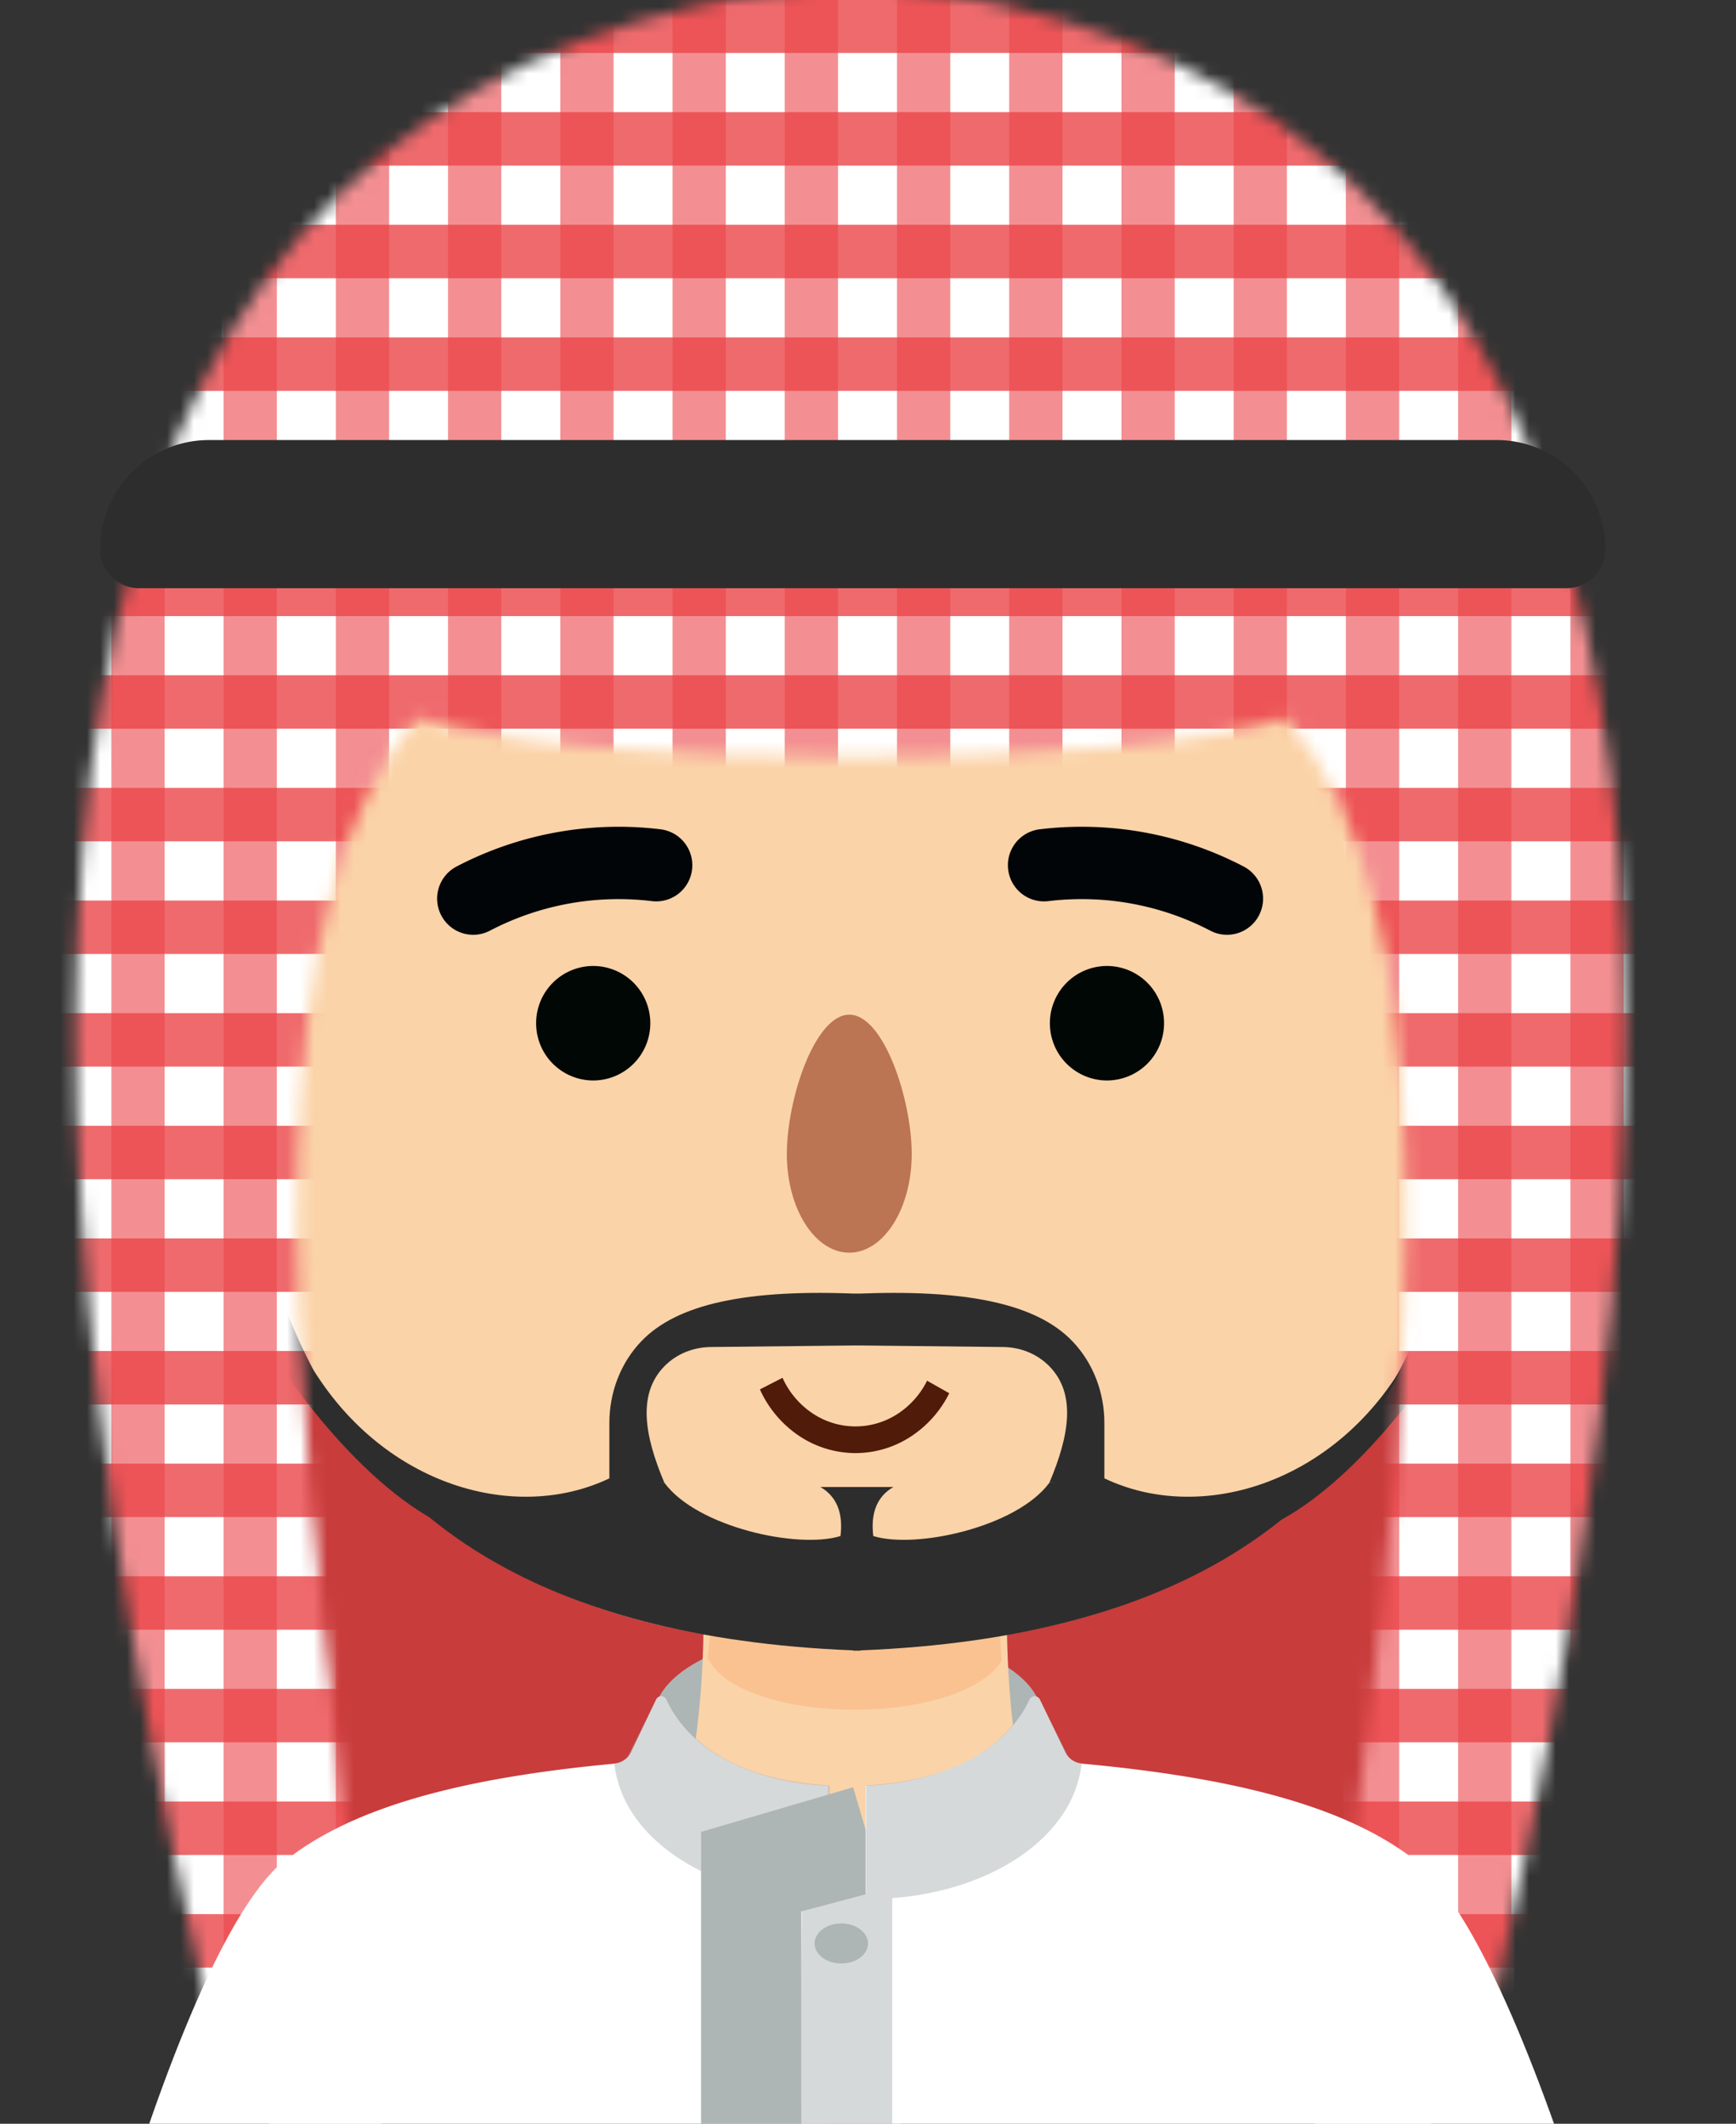 <?xml version="1.0" encoding="UTF-8"?>
<svg xmlns="http://www.w3.org/2000/svg" width="130" height="159" fill="none">
  <rect width="100%" height="100%" fill="#333333" stroke="none"/>
  <g clip-path="url(#a)">
    <path fill="#C83C3C" d="M62.998 8.397 14.074 75.171l8.709 79.021h40.215V8.397ZM63.41 8.397l48.922 66.774-8.707 79.021H63.41V8.397Z"></path>
    <path fill="#2D2D2D" d="m76.566 78.34 29.093-22.833 12.004 2.419c1.116 9.569-.478 20.71-3.43 32.638-10.218 20.923-19.505 23.765-19.505 23.765l-18.16-.045V78.339h-.002ZM51.872 78.34 22.779 55.506l-12.004 2.419c-1.116 9.569.478 20.71 3.43 32.638 10.219 20.923 19.505 23.765 19.505 23.765l18.16-.045V78.339h.002Z"></path>
    <path fill="#FBD3A8" d="M21.526 97.268c-8.274 0-13.55-11.05-10.982-18.182.62-1.725 1.85-3.193 3.53-3.916 2.994-1.288 5.693.298 7.452 1.482v20.616Z"></path>
    <path fill="#FBBD89" d="M21.314 80.288c-11.218-4.004-9.327 12.63-.104 13.037l.104-13.037Z"></path>
    <path fill="#603813" d="M21.565 80.704c-.99-.34-2.011-.607-3.049-.686a6.499 6.499 0 0 0-1.544.054c-.507.084-1 .245-1.44.502a3.421 3.421 0 0 0-1.105 1.053c-.291.43-.48.928-.603 1.442a7.353 7.353 0 0 0-.184 1.58c-.005.535.033 1.07.095 1.604-.181-1.055-.275-2.145-.08-3.22.1-.535.267-1.066.554-1.543.282-.475.67-.9 1.14-1.208.468-.308 1-.513 1.542-.633a7.008 7.008 0 0 1 1.65-.148c1.104.025 2.184.248 3.233.546l-.209.655v.002Z"></path>
    <path fill="#FBD3A8" d="M105.703 97.268c8.275 0 13.551-11.05 10.982-18.182-.62-1.725-1.849-3.193-3.529-3.916-2.994-1.288-5.693.298-7.453 1.482v20.616Z"></path>
    <path fill="#FBBD89" d="M105.914 80.288c11.218-4.004 9.327 12.63.104 13.037l-.104-13.037Z"></path>
    <path fill="#603813" d="M105.453 80.048c1.049-.297 2.129-.522 3.233-.545.55-.01 1.106.025 1.65.147.542.12 1.074.325 1.542.634.469.308.858.731 1.14 1.208.287.476.453 1.01.554 1.542.196 1.076.101 2.165-.08 3.22.062-.533.1-1.069.095-1.603a7.326 7.326 0 0 0-.184-1.581c-.124-.512-.312-1.012-.603-1.442a3.39 3.39 0 0 0-1.105-1.052 4.236 4.236 0 0 0-1.44-.503 6.5 6.5 0 0 0-1.544-.054c-1.037.079-2.058.346-3.049.686l-.209-.655v-.002Z"></path>
    <path fill="#FBD3A8" d="M106.314 35.605H21.973c-11.445 52.3-3.222 86.696 41.592 87.774h1.156c44.813-1.078 53.036-35.472 41.591-87.774h.002Z"></path>
    <path fill="#fff" d="M81.157 78.554c1.01 0 1.828-1.016 1.828-2.27 0-1.253-.819-2.27-1.828-2.27-1.01 0-1.829 1.017-1.829 2.27 0 1.254.819 2.27 1.829 2.27Z"></path>
    <path fill="#2D2D2D" d="M28.212 55.99c-6.9 7.936-8.583 22.7-7.743 38.541-4.544-13.948-2.781-38.542-2.781-38.542h10.525-.002ZM100.232 55.99c6.899 7.936 8.582 22.7 7.742 38.541 4.544-13.948 2.781-38.542 2.781-38.542H100.23h.002ZM64.446 100.725v-3.856c-8.53-.394-13.764.759-16.431 3.557-1.559 1.635-2.382 3.84-2.382 6.101v4.481h4.118c-1.54-3.631-1.986-6.686 0-8.72.907-.928 2.163-1.427 3.46-1.442l11.235-.122v.001Z"></path>
    <path fill="#2D2D2D" d="M63.887 100.725v-3.856c8.53-.394 13.764.759 16.432 3.557 1.558 1.635 2.381 3.84 2.381 6.101v4.481h-4.118c1.54-3.631 1.987-6.686 0-8.72-.907-.928-2.163-1.427-3.46-1.442l-11.235-.122v.001Z"></path>
    <mask id="b" width="117" height="160" x="5" y="-2" maskUnits="userSpaceOnUse" style="mask-type:luminance">
      <path fill="#fff" d="M65.7-1.104h-3.847C8.067 4.205-7.841 55.633 17.256 157.366c2.055-6.254 4.67-14.778 8.868-19.966-4.87-37.384-7.02-69.565 5.155-83.687 10.462 3.952 54.535 3.952 64.997 0 12.175 14.12 9.984 46.614 5.114 83.998 3.765 5.114 6.604 13.401 8.659 19.655C135.146 55.633 119.487 4.205 65.701-1.104Z"></path>
    </mask>
    <g mask="url(#b)">
      <path fill="#fff" d="M182.803-31.204H-44.481v218.112h227.284V-31.204Z"></path>
      <g fill="#EB4549" opacity=".6">
        <path d="M12.33-31.204H8.34v218.111h3.99V-31.204ZM20.731-31.204h-3.989v218.111h3.99V-31.204ZM29.138-31.204h-3.99v218.111h3.99V-31.204ZM37.54-31.204h-3.99v218.111h3.99V-31.204ZM79.563-31.204h-3.989v218.111h3.99V-31.204ZM71.161-31.204h-3.99v218.111h3.99V-31.204ZM62.755-31.204h-3.99v218.111h3.99V-31.204ZM54.352-31.204h-3.989v218.111h3.99V-31.204ZM45.946-31.204h-3.989v218.111h3.99V-31.204ZM87.97-31.204h-3.99v218.111h3.99V-31.204ZM96.372-31.204h-3.99v218.111h3.99V-31.204ZM104.774-31.204h-3.989v218.111h3.989V-31.204ZM113.181-31.204h-3.99v218.111h3.99V-31.204ZM121.587-31.204h-3.989v218.111h3.989V-31.204Z"></path>
      </g>
      <g fill="#EB4549" opacity=".8">
        <path d="M-39.543 151.735v4.003h217.401v-4.003H-39.543ZM-39.543 143.304v4.002h217.401v-4.002H-39.543ZM-39.543 134.872v4.003h217.401v-4.003H-39.543ZM-39.543 126.441v4.002h217.401v-4.002H-39.543ZM-39.543 118.009v4.003h217.401v-4.003H-39.543ZM-39.543 109.577v4.002h217.401v-4.002H-39.543ZM-39.543 67.42v4.001h217.401V67.42H-39.543ZM-39.543 75.85v4.003h217.401V75.85H-39.543ZM-39.543 84.282v4.002h217.401v-4.002H-39.543ZM-39.543 92.713v4.003h217.401v-4.002H-39.543ZM-39.543 101.145v4.002h217.401v-4.002H-39.543ZM-39.543 58.986v4.002h217.401v-4.002H-39.543ZM-39.543 50.555v4.002h217.401v-4.002H-39.543ZM-39.543 42.123v4.003h217.401v-4.003H-39.543ZM-39.543 33.692v4.002h217.401v-4.002H-39.543ZM-39.543 25.26v4.002h217.401V25.26H-39.543ZM-39.543 16.827v4.003h217.401v-4.003H-39.543ZM-39.543 8.396v4.002h217.401V8.396H-39.543ZM-39.543-.036v4.003h217.401V-.036H-39.543Z"></path>
      </g>
    </g>
    <path fill="#AEB5B5" d="M63.5 135c8.008 0 14.5-2.91 14.5-6.5s-6.492-6.5-14.5-6.5-14.5 2.91-14.5 6.5 6.492 6.5 14.5 6.5Z"></path>
    <path fill="#FBD3A8" d="M75.417 119.002H52.67c.19 9.425-1.096 15.359-2.45 19.072a3.682 3.682 0 0 0 .983 3.968c4.97 4.533 19.81 6.157 25.855-.491a3.687 3.687 0 0 0 .726-3.709c-1.325-3.726-2.553-9.611-2.367-18.842v.002Z"></path>
    <path fill="#F8A364" d="m53.598 118 21.05.144.352 6.22c-3.303 4.989-19.539 4.78-22-.233l.598-6.131Z" opacity=".35"></path>
    <path fill="#2D2D2D" d="M104.871 102.547c-5.375 8.671-15.113 11.493-22.17 8.131l-4.119.33c-2.46 3.339-10.044 4.978-13.186 3.988-.209-1.73.282-2.962 1.508-3.672h-5.473c1.226.711 1.718 1.942 1.509 3.672-3.142.99-10.727-.647-13.187-3.988l-4.118-.33c-7.056 3.362-16.796.54-22.17-8.131 5.255 10.816 16.585 20.06 40.423 21.01v.022c.095-.003.467-.003.56 0v-.022c23.838-.95 35.17-10.196 40.424-21.01h-.001Z"></path>
    <path fill="#fff" d="M20.906 139.633C11.9 147.964.347 192.315-4.414 229.436c-1.098 5.736-.505 11.405.565 11.975l-.059 4.393a1.598 1.598 0 0 0 1.096 1.552c2.557.81 8.4.875 10.905.086a1.609 1.609 0 0 0 1.122-1.539v-4.137c1.342-2.138 1.418-6.259 1.581-10.851.682-14.214 3.58-27.789 8.096-40.897l11.637-37.247c1.686-10.666-1.069-15.627-9.623-13.139v.001Z"></path>
    <path fill="#fff" d="M62 133.695V378H17l3.259-160.17-.053-76.989c.014-.371.195-.706.47-.951 5.381-4.784 14.66-6.852 25.36-7.854.527-.05.99-.371 1.22-.851l1.88-3.946a.42.42 0 0 1 .762.008c3.03 6.435 12.1 6.448 12.1 6.448H62Z"></path>
    <path fill="#AEB5B5" d="M46.003 132.012c.568 5.469 6.685 9.539 14.18 10.091V250H68l-1.044-106.965-4.815-1.279v-8.092c-5.582-.319-10.061-2.164-12.264-6.472-.145-.285-.589-.238-.74.042l-2.12 4.258c-.29.314-.63.482-1.017.518l.003.002Z" opacity=".5"></path>
    <path fill="#fff" d="M106.375 139.633c9.255 8.331 21.129 52.682 26.022 89.803 1.129 5.736.52 11.405-.58 11.975l.061 4.393a1.603 1.603 0 0 1-1.126 1.552c-2.628.81-8.634.875-11.209.086a1.613 1.613 0 0 1-1.153-1.539v-4.137c-1.379-2.138-1.457-6.259-1.625-10.851-.7-14.214-3.679-27.789-8.321-40.897l-11.96-37.247c-1.733-10.666 1.099-15.627 9.891-13.139v.001Z"></path>
    <path stroke="#AEB5B5" stroke-miterlimit="10" stroke-width="15" d="m66 141-6 1.761V250"></path>
    <path fill="#fff" d="M64.827 133.695v8.123L60 143.102V378h50l-2.855-160.17.053-76.989a1.341 1.341 0 0 0-.477-.951c-5.455-4.784-14.862-6.852-25.71-7.854a1.529 1.529 0 0 1-1.236-.851l-1.907-3.946a.428.428 0 0 0-.772.008c-3.072 6.435-12.267 6.448-12.267 6.448h-.002Z"></path>
    <path fill="#AEB5B5" d="M80.997 132.012c-.568 5.469-6.685 9.539-14.18 10.091V250H59l1.044-106.965 4.815-1.279v-8.092c5.582-.319 10.061-2.164 12.264-6.472.145-.285.589-.238.74.042l2.12 4.258c.29.314.63.482 1.017.518l-.003.002Z" opacity=".5"></path>
    <path fill="#AEB5B5" d="M63 147c1.105 0 2-.672 2-1.5s-.895-1.5-2-1.5-2 .672-2 1.5.895 1.5 2 1.5Z"></path>
    <path fill="#2D2D2D" d="M15.651 32.944h96.414c4.497 0 8.148 3.662 8.148 8.174a2.917 2.917 0 0 1-2.911 2.92H10.414a2.917 2.917 0 0 1-2.91-2.92c0-4.512 3.65-8.174 8.147-8.174Z"></path>
    <path fill="#010705" d="M82.895 80.891a4.28 4.28 0 0 0 4.275-4.286 4.28 4.28 0 0 0-4.275-4.286 4.28 4.28 0 0 0-4.274 4.286 4.28 4.28 0 0 0 4.275 4.286ZM44.423 80.891a4.28 4.28 0 0 0 4.274-4.286 4.28 4.28 0 0 0-4.274-4.286 4.28 4.28 0 0 0-4.275 4.286 4.28 4.28 0 0 0 4.275 4.286Z"></path>
    <path fill="#010508" fill-rule="evenodd" d="M34.188 64.874a26.19 26.19 0 0 1 15.279-2.787 2.707 2.707 0 0 1 2.357 3.014 2.702 2.702 0 0 1-3.006 2.363 20.801 20.801 0 0 0-12.134 2.214 2.697 2.697 0 0 1-3.644-1.151 2.712 2.712 0 0 1 1.148-3.653ZM90.637 69.678a20.801 20.801 0 0 0-12.135-2.214 2.702 2.702 0 0 1-3.006-2.363 2.707 2.707 0 0 1 2.358-3.014 26.19 26.19 0 0 1 15.278 2.787 2.712 2.712 0 0 1 1.148 3.653 2.697 2.697 0 0 1-3.643 1.151Z" clip-rule="evenodd"></path>
    <path fill="#BB7552" d="M68.274 86.396c0 4.077-2.092 7.386-4.676 7.386s-4.676-3.297-4.676-7.386 2.093-10.432 4.676-10.432c2.584 0 4.676 6.355 4.676 10.432Z"></path>
    <path fill="#501B09" d="M71.085 104.305a8.246 8.246 0 0 1-2.99 3.316 7.583 7.583 0 0 1-4.183 1.165 7.63 7.63 0 0 1-4.138-1.332 8.293 8.293 0 0 1-2.869-3.435l1.693-.868a6.333 6.333 0 0 0 2.19 2.622 5.81 5.81 0 0 0 3.16 1.017 5.794 5.794 0 0 0 3.193-.889 6.293 6.293 0 0 0 2.283-2.532l1.66.936Z"></path>
  </g>
  <defs>
    <clipPath id="a">
      <path fill="#fff" d="M0 0h130v181H0z"></path>
    </clipPath>
  </defs>
</svg>
